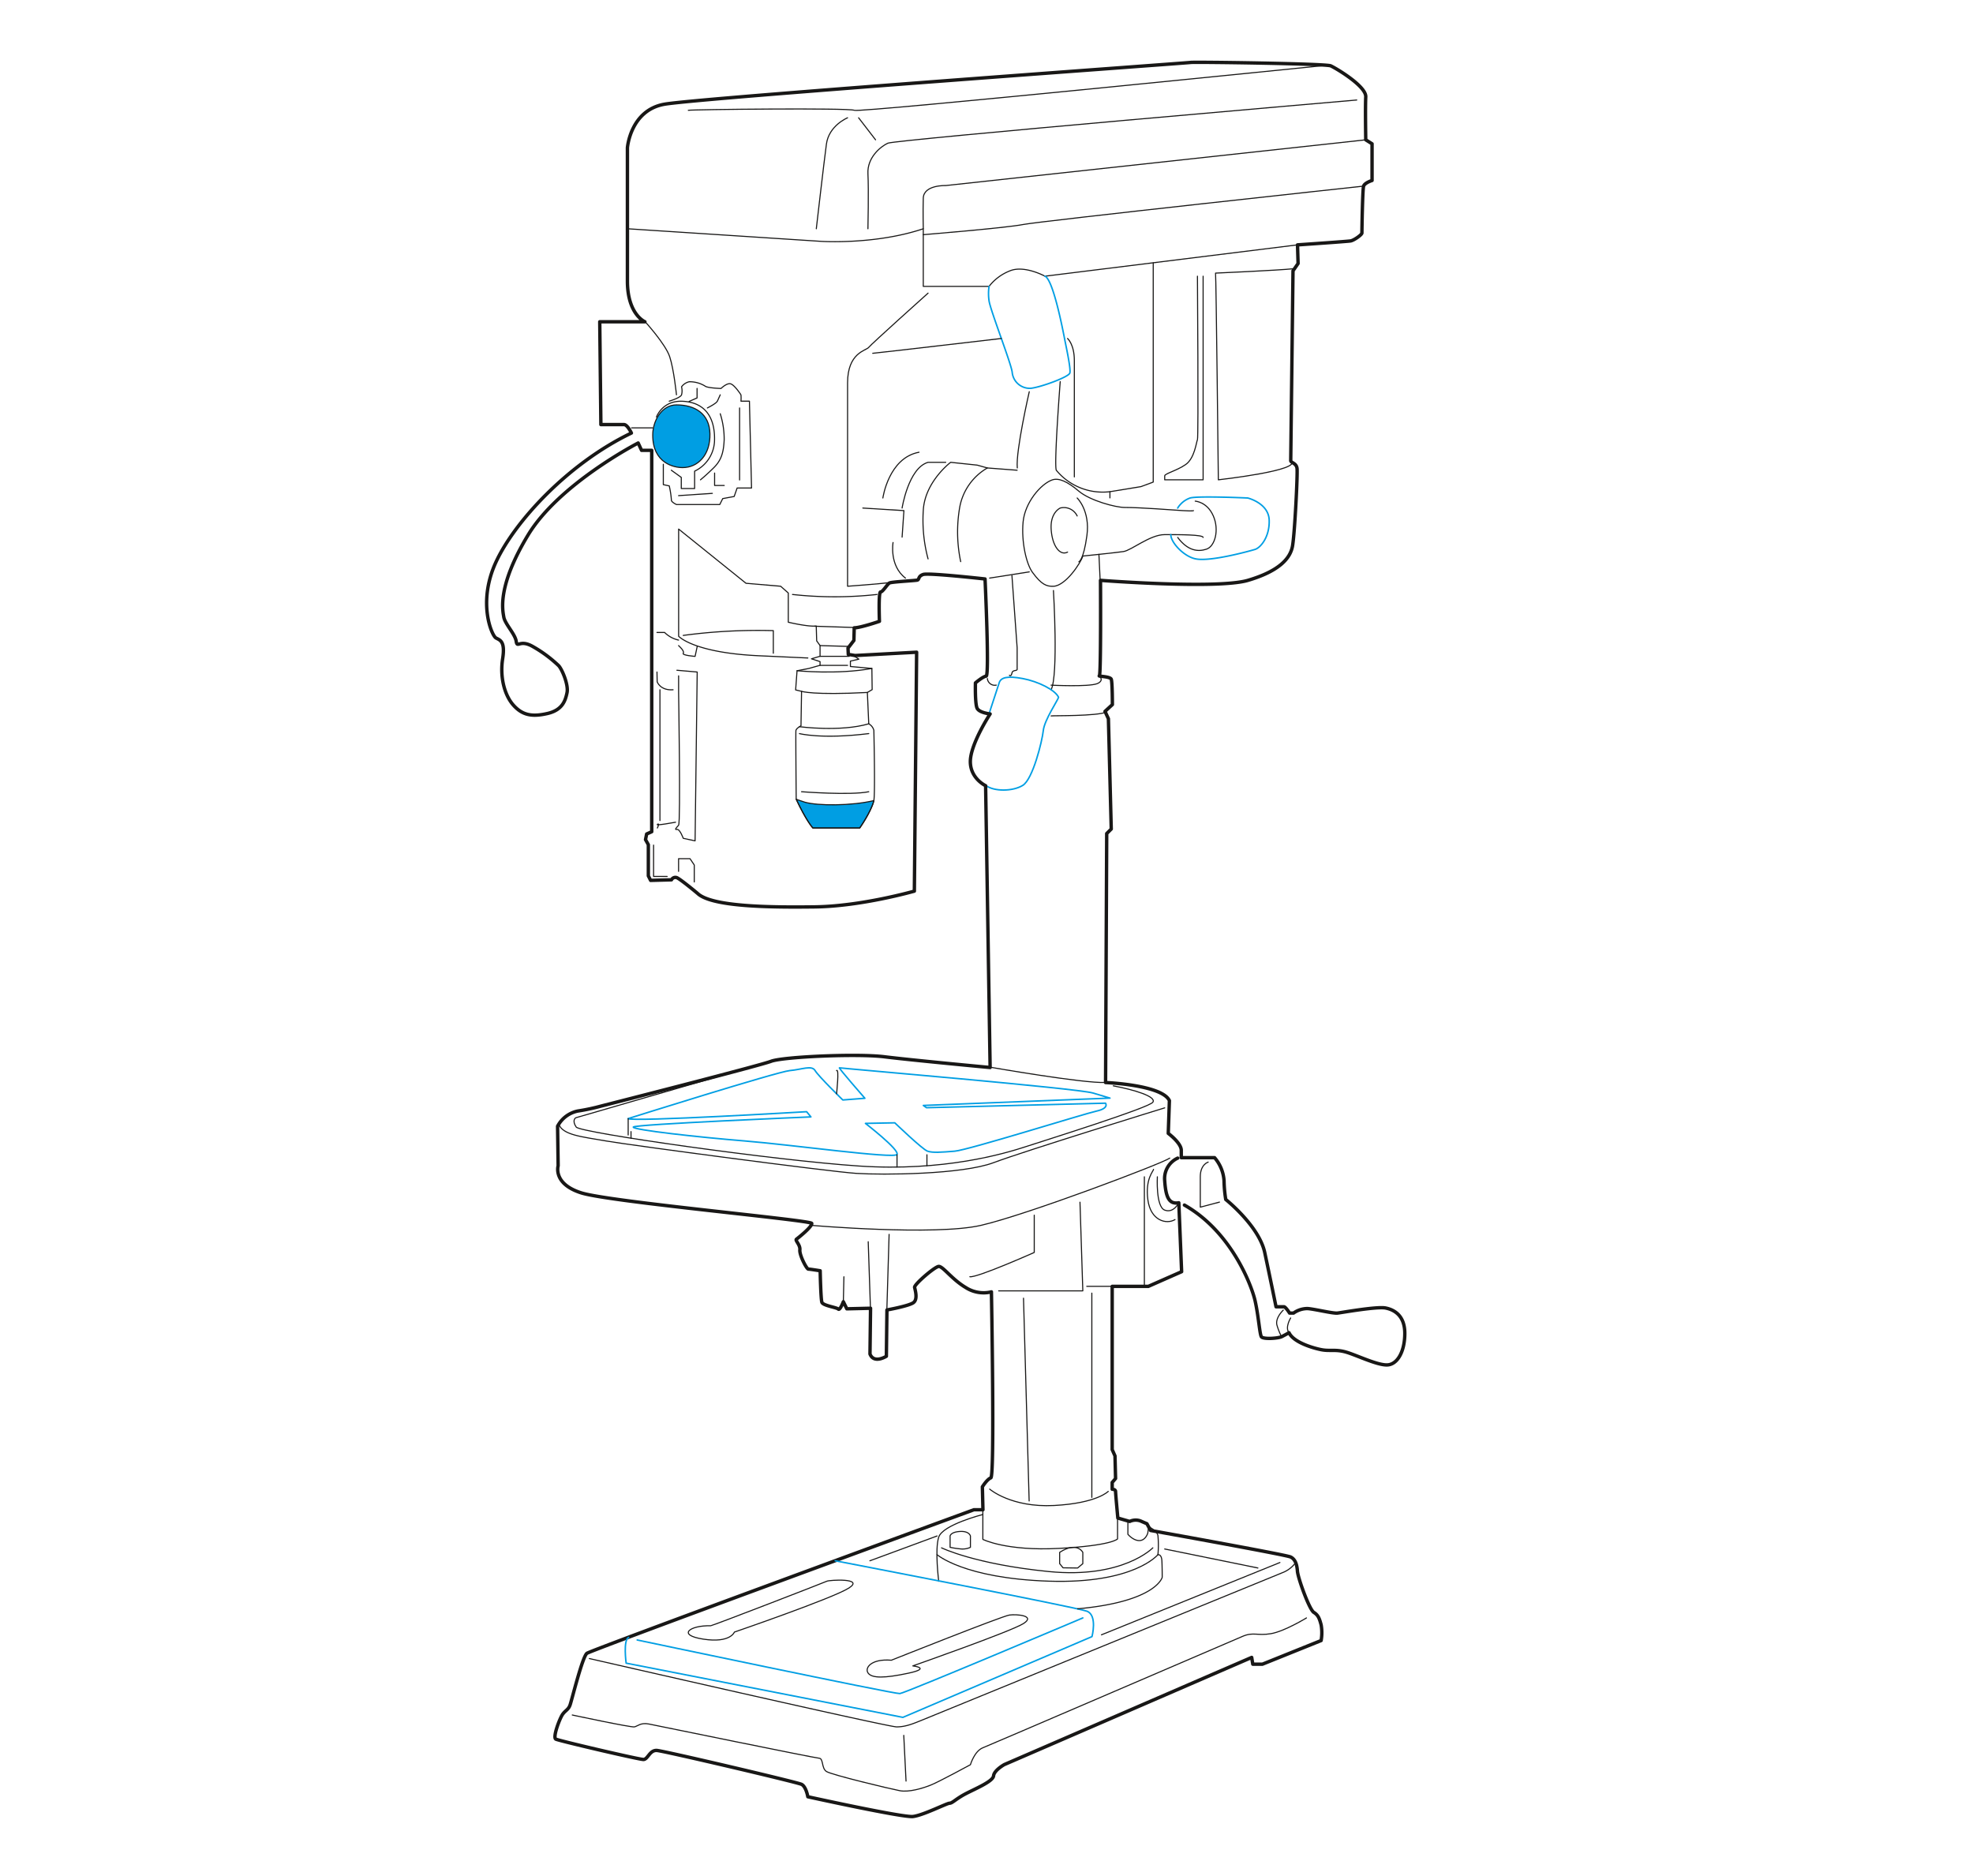 <svg id="Layer_1" data-name="Layer 1" xmlns="http://www.w3.org/2000/svg" viewBox="0 0 626 595.28"><defs><style>.cls-1{fill:#009ee3;}.cls-1,.cls-2,.cls-4{stroke:#181716;}.cls-1,.cls-2,.cls-3,.cls-4{stroke-linecap:round;stroke-linejoin:round;}.cls-1,.cls-2{stroke-width:0.34px;}.cls-2,.cls-3,.cls-4{fill:none;}.cls-3{stroke:#009ee3;stroke-width:0.48px;}.cls-4{stroke-width:1.08px;}</style></defs><path class="cls-1" d="M255.32,254.5c4.16,1.2,14.75,1.2,21.94-.49-1.11,4.12-4.48,8.69-4.48,8.69H257.91s-2.29-2.55-5.29-9.13C252.62,253.57,254.63,254.3,255.32,254.5Z"/><path class="cls-2" d="M411.65,77.69l-80.1,9.94s-6.54-3.58-11.11-1.7a15.48,15.48,0,0,0-6.63,4.93H292.94V72.58c-15.23,5.11-32.35,4-32.35,4l-61.46-4"/><path class="cls-2" d="M433.34,44.36,300.07,58.87s-7-.27-7.13,4,0,9.67,0,9.67"/><path class="cls-2" d="M292.9,74.46s26.29-2.15,31.67-3.22S432.62,59.05,432.62,59.05"/><path class="cls-2" d="M294.46,93s-18,16.13-18.82,17.2-6.72,1.62-6.72,11.29V186s9.68-.7,13.35-1.16"/><path class="cls-2" d="M204.68,102.06s6.46,7.08,7.8,11.11,2.15,12.09,2.15,12.09"/><path class="cls-3" d="M313.81,90.86a15.58,15.58,0,0,0,0,4.57c.36,2.87,7.17,20.25,7.35,22.76a5.59,5.59,0,0,0,5.91,5c3.23-.35,12-3.58,12.37-4.83s-1.08-7.89-1.61-10.58-3.62-19-6.28-20.16"/><polyline class="cls-2" points="365.9 83.37 365.9 152.95 362.01 154.39 352.16 156 352.16 157.97"/><path class="cls-2" d="M379.93,87.63s.36,51.16,0,51.88-.89,5.92-3.76,7.89-6.63,2.86-6.63,3.58v1.25h12.19V87.63"/><path class="cls-2" d="M409.5,146.14c4.3,3.05-22.94,6.09-22.94,6.09s-.71-65-.89-65.58c0,0,19.41-.84,25-1.41"/><path class="cls-2" d="M218.39,35c.81-.27,51.07-.81,52.69,0S421,20.7,421,20.7"/><path class="cls-2" d="M430.47,31.73S284,44.36,281.69,45.43s-6.58,4.57-6.31,9.68,0,17.47,0,17.47"/><path class="cls-2" d="M268.92,37.37s-5.91,2.42-6.71,8.33S259,72.58,259,72.58"/><line class="cls-2" x1="272.42" y1="37.37" x2="277.8" y2="44.36"/><path class="cls-2" d="M212.34,127.28c.41-.13,3.5-1.08,3.9-2a5,5,0,0,0,0-2.55,4.17,4.17,0,0,1,2.42-1.61,9.35,9.35,0,0,1,5,1.34c.68.67,5.11.79,5.11.79s1.88-1.86,3.09-1.46,3.09,3.23,3.23,3.49a10.38,10.38,0,0,1,0,2h2.69l.67,27.55h-4.57l-.94,2.69-3.63.67-.94,1.88H214.63s-1.75-.8-1.61-1.48a28.8,28.8,0,0,0-.68-4.43l-1.88-.4V147.3"/><path class="cls-1" d="M207.1,138c0-4.44,2.83-9.54,7.53-9.54,5.78,0,10.47,2.71,10.62,9.14.16,6.85-3.9,10.76-8.66,10.75C214.13,148.38,207.08,147.17,207.1,138Z"/><path class="cls-2" d="M213,149.19l3.16,2.28V155h4.23v-5.51a11.06,11.06,0,0,0,6.32-9.94c.13-7.39-3.23-11.83-9.95-12.23s-8.55,5.17-8.47,5"/><line class="cls-2" x1="234.66" y1="152.28" x2="234.66" y2="129.43"/><line class="cls-2" x1="200.39" y1="135.75" x2="207.1" y2="135.75"/><path class="cls-2" d="M270.46,207.79l2.05,1.34-2.69.62v1.71l6.81.62.09,6.72-1.52.9.44,9.94a3.37,3.37,0,0,1,1.62,2.06s.45,19.63,0,22.31-4.48,8.69-4.48,8.69H257.91c-2-2.15-5.29-9.13-5.29-9.13s-.18-21.06-.09-21.78,1.61-1.52,1.61-1.52l.18-10.93-1.88-.45.45-6.09,3.76-.72,3.54-1v-1.17l-2.73-.89,2.73-.81v-3.4l-1.07-1.48-.14-4.71c-2.69.27-8.87-1.21-8.87-1.21v-9.27L247.69,186l-11-.94-21.37-17.2v34s4.62,5.2,25.22,6.18l15.77.72"/><path class="cls-2" d="M251.45,188.61a122.65,122.65,0,0,0,26.79,0"/><path class="cls-2" d="M245.36,207.25v-7.17a178,178,0,0,0-28.58,1.52"/><path class="cls-2" d="M208.45,200.66h2.42a9.1,9.1,0,0,0,4.43,2.42"/><path class="cls-2" d="M228.52,125.26l-.9,2c-.36.78-3.18,2.17-3.18,2.17"/><polyline class="cls-2" points="221.17 123.23 221.17 126.25 218.66 127.35"/><path class="cls-2" d="M228.52,131.27a26.65,26.65,0,0,1,1.25,8.24c-.18,3.94-.85,6.45-3.29,8.87s-4.23,3.85-4.23,3.85"/><polyline class="cls-2" points="229.79 154.03 226.73 154.03 226.73 150.08"/><line class="cls-2" x1="215.3" y1="157.25" x2="226.02" y2="156.53"/><path class="cls-2" d="M276.9,112.09c.54,0,40.81-4.7,40.81-4.7"/><path class="cls-2" d="M338.72,107.39s2.15,1.84,2.15,7v36.92"/><path class="cls-2" d="M336.39,121.08s-2,26-1.25,28.11a19.07,19.07,0,0,0,17,6.81"/><path class="cls-2" d="M326.57,124.28s-4.33,18.81-3.8,24.19"/><path class="cls-2" d="M322.72,149.19l-9.44-.72a18.13,18.13,0,0,0-8.82,12.72,45.62,45.62,0,0,0,.35,17"/><path class="cls-2" d="M294.46,177.32A47.51,47.51,0,0,1,292.94,162c.45-9.14,8.69-15.32,8.69-15.32l8.42.89,3.23.9"/><path class="cls-2" d="M286.22,161.19s2-12.72,8.24-14.51h5.61"/><path class="cls-2" d="M283.35,172.12s-1.26,7.35,3.94,11.29"/><path class="cls-2" d="M280.12,158s1.8-12.73,11.47-14.52"/><path class="cls-2" d="M381.73,170.51c0-.89-7.53-.89-12.19-.89s-10.57,5-13.08,5.37-12.9,1.43-12.9,1.43c-.72,2.33-5.51,9.45-9.32,9.59-2.15.08-3.78-.5-6.63-4.39-2-2.69-3.58-9.77-3-16s5.63-12.07,9.22-13.35c2.09-.74,4.85.5,8.43,3.54S354,161,356.82,161c5.24,0,14.8.78,18.41,1s3.45,0,3.45,0"/><path class="cls-3" d="M373.66,161.19A7.57,7.57,0,0,1,377.6,158c2.51-.72,18.28,0,18.28,0s6.63,1.61,6.81,7-2.75,8.79-4.51,9.32-14.11,3.94-18.78,3c-3.77-.72-7.93-5.2-7.93-7.7"/><path class="cls-2" d="M379.22,159s3.76.18,5.73,4.66.54,9.68-2.15,10.57-5.91.58-9.14-3.72"/><path class="cls-2" d="M338.72,175.16c-2.33,1.25-4.84-1.78-5.2-7.18s2.87-6.79,2.87-6.79a4.65,4.65,0,0,1,5.38,2.51"/><line class="cls-2" x1="313.99" y1="183.41" x2="326.57" y2="181.44"/><path class="cls-2" d="M334.24,187.35s1.61,27-.74,31.49"/><path class="cls-2" d="M321.07,182.61l1.65,22.89v6.58c.23,1.08-1.38.19-1.65,1.48s-.79.67-.79.67"/><path class="cls-2" d="M333.5,217.38s11.74.6,14.6-.47c0,0,2.4-.83.65-2.49"/><path class="cls-2" d="M333.5,227.14c.55-.13,14.57.13,17.67-1.26"/><path class="cls-3" d="M314,225.88s2.51-7.71,3.05-9.32,2.59-2.19,7.47-1.27,10.27,3.6,11.34,5.93c-.18.9-4.48,7.17-4.84,10.57s-3.32,15.41-6.5,17.38-9.2,2-11.77,0"/><path class="cls-2" d="M314.17,338.59s29.74,5.2,36.55,4.84"/><path class="cls-2" d="M369.54,351.49s-44.26,13.62-54.3,17.39-35.12,3.94-43.54,3.4-71.49-8.91-79.38-10.28-13.8-1.89-15.06-5.39"/><path class="cls-2" d="M257.29,388.76s39.32,3.4,54,0,57.7-19.7,59.85-21.32"/><line class="cls-2" x1="363.09" y1="373.36" x2="363.09" y2="408.12"/><polyline class="cls-2" points="342.66 381.42 343.56 409.55 316.86 409.55"/><line class="cls-2" x1="344.81" y1="408.12" x2="353.59" y2="408.12"/><path class="cls-2" d="M328.15,385.54v11.83s-18.1,8.06-20.43,7.7"/><line class="cls-2" x1="282.1" y1="391.63" x2="281.38" y2="415.65"/><line class="cls-2" x1="275.47" y1="393.96" x2="276.18" y2="415.11"/><line class="cls-2" x1="267.76" y1="405.08" x2="267.58" y2="412.96"/><path class="cls-4" d="M373.66,367.44a7.12,7.12,0,0,0-4.12,7.17c.36,5.38,1.43,7.53,4.48,7l.89,21.86-10.57,4.66H352.88v51.79l.89,2,.18,7.17-1.07,1.25v2.15s1.07,0,1.07.72.72,8.42.72,8.42l3.76,1.08a4.49,4.49,0,0,1,3.4-.17c1.62.72,2.06.88,2.06.88l1.17,2.15s43,7.71,44.44,8.42,2,2.33,2.15,4.48,3.76,12.19,5.2,13.09,1.79,2,2.32,3.94a14.27,14.27,0,0,1,0,5L400.54,528h-3.05l-.35-2.15-78.49,34s-3.23,1.79-3.41,3.58-5.91,4.12-8.95,5.73-4.13,2.95-5,2.95-8.42,3.86-11.65,4.22-33.33-6.27-33.33-6.27-.54-3.23-2-3.94-43.54-10.57-45.87-10.75-2.87,2.86-4.3,2.86-26.7-5.91-27.78-6.45,1.25-6.63,2.15-7.88,1.79-1.44,2.33-2.87,3.94-15.41,5.38-16.48S309,479,309,479h2.87l-.18-7.27s1.43-2.33,2.69-2.86.18-59,.18-59a10.52,10.52,0,0,1-8.24-1.43c-4.48-2.69-7.21-6.81-8.54-6.63s-7.77,5.73-7.59,6.63,1.07,3.76-.36,4.84-8.42,2.33-8.42,2.33l-.18,14.69s-3.94,2.51-5.2-.72l.18-14.51-7.53.18L267.58,413s-1.08,2.87-1.61,2.33-4.84-1.08-5.2-2.15-.54-10-.54-10-3.22-.53-3.76-.53-2.87-4.48-2.69-6.1-1.61-3-1.07-3.4,5-3.94,4.84-5-64-6.81-73.11-9.68-7.35-8.6-7.35-8.6l-.18-12.54a9.35,9.35,0,0,1,6.45-4.84,65.74,65.74,0,0,0,7.53-1.61s50-12.72,53.75-14.16,27.42-2.5,36-1.43,33.51,3.4,33.51,3.4l-1.43-89.41s-5-2.33-4.84-7.89,6.27-14.88,6.27-14.88-3.4-.35-4.12-1.78-.54-8.06-.54-8.06,2.33-2,3.4-2.15-.35-30.83-.35-30.83-17.92-2-19.62-1.43-1.17,1.61-1.89,1.79-8.06.54-8.78.9-2.15,2.87-2.86,2.87-.36,9.31-.36,9.31-6,2.06-8,2.06l-.1,4-1.87,2.43.09,2,2.15.36,19.53-1.05-.72,75.8s-16.85,4.84-31.72,5c-14,.17-32.61,0-37.09-4.3,0,0-5.56-4.65-6.63-5a1.37,1.37,0,0,0-1.62.71l-6.62.18-.72-1.43V268l-.9-1.61.36-1.79,1.61-.72v-121h-3.22l-1.08-2.33s-25.08,12.9-34.94,29.21-8.06,23.83-7.7,26,3.58,5.37,3.94,7.7,1.07-.71,5.19,1.62a41.29,41.29,0,0,1,8.25,6.09c1.07,1.07,3.22,6.09,2.69,8.6s-1.44,5.53-6.28,6.62-7.88.55-10.75-2.68-4.3-9-3.4-14.69-.9-5.91-2.15-6.63-5.92-11.11,0-24,22.94-31.36,43-41c0,0-1.26-2.68-2.34-2.68h-7.34l-.36-32.62h14.33s-5.55-2.33-5.55-12.9V46.87S200,35,210.78,33.07,376.53,20,377.78,19.81s42.83.36,44.44,1.08,11.29,6.45,11.11,9.85,0,13.62,0,13.62l2,1.26V57.26s-2.33.72-2.68,1.79-.54,14.34-.54,14.88-2.51,2.33-3.59,2.51-16.84,1.25-16.84,1.25l.18,5.91-1.61,2.33s-.72,59.5-.72,60.21,1.79.72,2,2.51-.72,20.43-1.43,24.55-4.48,8.07-14.16,10.93-46.77,0-46.77,0,.18,30.11-.36,30.29,3.41.17,3.77,1.07.36,8.06.36,8.06l-2.34,2.15,1.08,2.33.9,35-1.44,1.43-.36,79s17.92.72,20.25,5.74l-.36,10.39s4.13,3.05,4.13,5.38v2.33h10.57a12.45,12.45,0,0,1,3,7.34,41.35,41.35,0,0,0,.54,5.92s10.57,8.41,12.37,16.84,3.58,17.2,3.58,17.2h2.51c.54,0,1.79,2,1.79,2h1.26a7.59,7.59,0,0,1,4.48-1.43c2.33.18,8.06,1.61,9.49,1.43s12.55-2.15,15.23-1.61,6.1,2.33,6.1,8.06-2.33,9.86-5.56,10-10-3.23-13.26-4.12-5-.18-7.71-.72-8.77-2.33-10.21-5.38c0,0-1.25.72-2.33,1.26s-5.91.9-6.45,0-.89-6.63-2-11.47-7.53-21.86-22.4-30.28"/><path class="cls-2" d="M366,371c0,.53-2.69,3-1.8,9.67s5.92,7.89,8.61,6.27"/><path class="cls-2" d="M367.21,373.36s-.54,9.49,2.33,10.57S374,381.6,374,381.6"/><path class="cls-2" d="M314,472.45s6.81,5.91,20.43,5.2,17.2-4.48,17.2-4.48"/><line class="cls-2" x1="324.74" y1="411.88" x2="326.53" y2="476.21"/><line class="cls-2" x1="346.42" y1="410.27" x2="346.42" y2="475.08"/><path class="cls-2" d="M311.84,479v9.4s7.35,3.76,24.19,2.86,18.55-3,18.55-3v-7.54"/><path class="cls-2" d="M311.84,480.51s-12.72,3.23-14,7.17,0,14,0,14"/><path class="cls-3" d="M265,495.19s76.46,14.71,79.86,16,1.61,8.06,1.61,8.06l-60,25.62-87.81-17.2s-1-7.49.82-8.15"/><path class="cls-2" d="M367.39,493.24s-7.53,9.31-34.58,8.42-35.5-8.42-35.5-8.42"/><path class="cls-2" d="M365.78,491.08s-9.5,9.86-33,7.53-34.05-7.53-34.05-7.53"/><path class="cls-2" d="M336.21,496.1l1.08,1.32,4.62.06,1.65-1.38v-3.58s-1.79-3.59-7.35,0Z"/><path class="cls-2" d="M357.86,482.5v4.28s1.65,2,3.62,2,2.68-2.33,2.68-2.33l.3-2c-.09-.16,2.57,1.11,2.93,2.72a33.16,33.16,0,0,1,0,6.1s1.15-.28,1.26,1.95.1,5.21.1,5.21-1.79,7.71-26.84,10"/><path class="cls-2" d="M301.45,487.32v3.6a25.83,25.83,0,0,0,3.12.48,6,6,0,0,0,3.33-.48v-3.6s-.38-1.61-3.33-1.43S301.45,487.32,301.45,487.32Z"/><path class="cls-2" d="M187,526.21s94.61,21.68,97.47,21.68,5.14-.95,8.52-2.33L406.81,499a9.31,9.31,0,0,0,4.27-3.23"/><line class="cls-2" x1="286.75" y1="550.58" x2="287.47" y2="565.09"/><path class="cls-2" d="M181.57,544.12s18.64,4,19.71,3.77,2-1.44,4.66-.9,52.5,10.75,53.94,10.84.71,3.14,2.33,4.21,20.42,5.56,23.29,6.1,7.17-.72,9.85-1.8,12.55-6.45,12.55-6.45,1.25-4.3,3.94-5.37,79.05-33.93,82.45-35.37,4.64-.11,8.94-.83,11.29-5,11.29-5"/><path class="cls-2" d="M282.81,526.74s35.12-14,37.45-14.33,8.42.18,4.48,2.69-35.12,13.44-35.12,13.44,6.09.71-1.43,2.32-11.47,1.62-12.72,0S276.36,526.2,282.81,526.74Z"/><path class="cls-2" d="M225.47,515.81c.57,0,36.2-13.79,36.91-14.15s12-1.08,7,2.15-36.37,14-36.37,14-1.26,3.57-9.86,2.24S219,515.63,225.47,515.81Z"/><path class="cls-3" d="M202.17,520.32s81.54,17.17,83.33,17,58.06-24,58.06-24"/><line class="cls-2" x1="369.54" y1="491.45" x2="399.11" y2="497.48"/><line class="cls-2" x1="276" y1="495.19" x2="297.31" y2="487.32"/><line class="cls-2" x1="349.47" y1="518.68" x2="406.1" y2="495.74"/><path class="cls-2" d="M383.34,368.7s-2.51.72-2.51,4.66V383l6.09-1.61"/><path class="cls-2" d="M409.5,418.15s-1.85,3-.54,4.66"/><path class="cls-2" d="M407.17,415.65s-2.68,2.51-2,4.83a20.07,20.07,0,0,0,1.43,3.59"/><path class="cls-3" d="M199.31,354.9s47.31-14.88,51.25-15.23,7-1.79,8.06,0,8.79,9.32,8.79,9.32l7-.54s-8.6-9.83-8.06-9.66,75.08,6.45,80.46,8l5.37,1.61-59.22,2.33,1,.71,56.8-1.43s1.26,1.61-2.86,2.51-40.68,12.37-45,12.72-7,.54-8.6,0-10.39-9-10.39-9l-9.32.18s10.93,8.43,10,9.86S251.1,363.19,236.4,362s-35.65-3.52-35.48-4.41,56.37-3.23,56.37-3.23l-1.36-1.65S200.39,356,199.31,354.9Z"/><line class="cls-2" x1="200.21" y1="359.02" x2="200.21" y2="361.17"/><path class="cls-2" d="M353.24,344.51c6.48,1.21,13.79,3.4,12.54,5.19s-33.87,12-40.5,14.16-25.82,7.87-52.68,6.09-88.52-10.57-89.77-12.36-.54-2.87,0-3l61.22-17.72"/><line class="cls-2" x1="284.61" y1="366.37" x2="284.61" y2="370.28"/><line class="cls-2" x1="294.1" y1="366.37" x2="294.1" y2="369.86"/><line class="cls-2" x1="199.31" y1="354.9" x2="199.31" y2="360.1"/><path class="cls-2" d="M265.43,339.67c.9-.88,0,7.36,0,7.36"/><path class="cls-2" d="M341.77,158s4.16,4,3.09,11.91-2.56,8.34-2.56,8.34"/><polyline class="cls-2" points="273.76 161.19 286.8 162 286.22 170.42"/><line class="cls-2" x1="348.67" y1="175.88" x2="349.12" y2="185.47"/><path class="cls-2" d="M313.28,215.29a2.35,2.35,0,0,0,2.82,2.08"/><polyline class="cls-2" points="258.44 198.68 270.54 199.07 271.07 199.09"/><path class="cls-2" d="M252.89,212.8s12.76,1.3,23.74-.72"/><path class="cls-2" d="M254.32,219.34s3.5,1.26,20.88.36"/><path class="cls-2" d="M253.65,230.56s13,1.73,22-.92"/><path class="cls-2" d="M253.65,232.75s7,1.85,22,0"/><path class="cls-2" d="M254.32,251.19s15.55,1.21,21.32,0"/><line class="cls-2" x1="260.19" y1="211.1" x2="268.92" y2="211.1"/><line class="cls-2" x1="260.19" y1="208.23" x2="269.46" y2="208.23"/><line class="cls-2" x1="260.19" y1="204.83" x2="269.46" y2="205.09"/><path class="cls-2" d="M215.3,204.83s2,1.74,1.48,2.42,3.76,1,3.76,1l.67-3.14"/><path class="cls-2" d="M214.77,212.65l6.44.56-.67,53.57-3.76-.81s-1.07-3-2-2.82-.14-.54.53-1.34,0-42.13,0-42.13v-5.26"/><line class="cls-2" x1="209.39" y1="218.84" x2="209.39" y2="260.33"/><polyline class="cls-2" points="215.3 276.46 215.3 272.43 218.93 272.43 220.28 274.44 220.28 279.82"/><polyline class="cls-2" points="207.37 268.13 207.37 278.07 211.68 278.07"/><path class="cls-2" d="M208.58,262.7s.81-1.7,0-1.16,5.76-.67,5.76-.67"/><path class="cls-2" d="M208.45,213.21l.06,3.12s1,2.82,5.05,2.51"/></svg>
